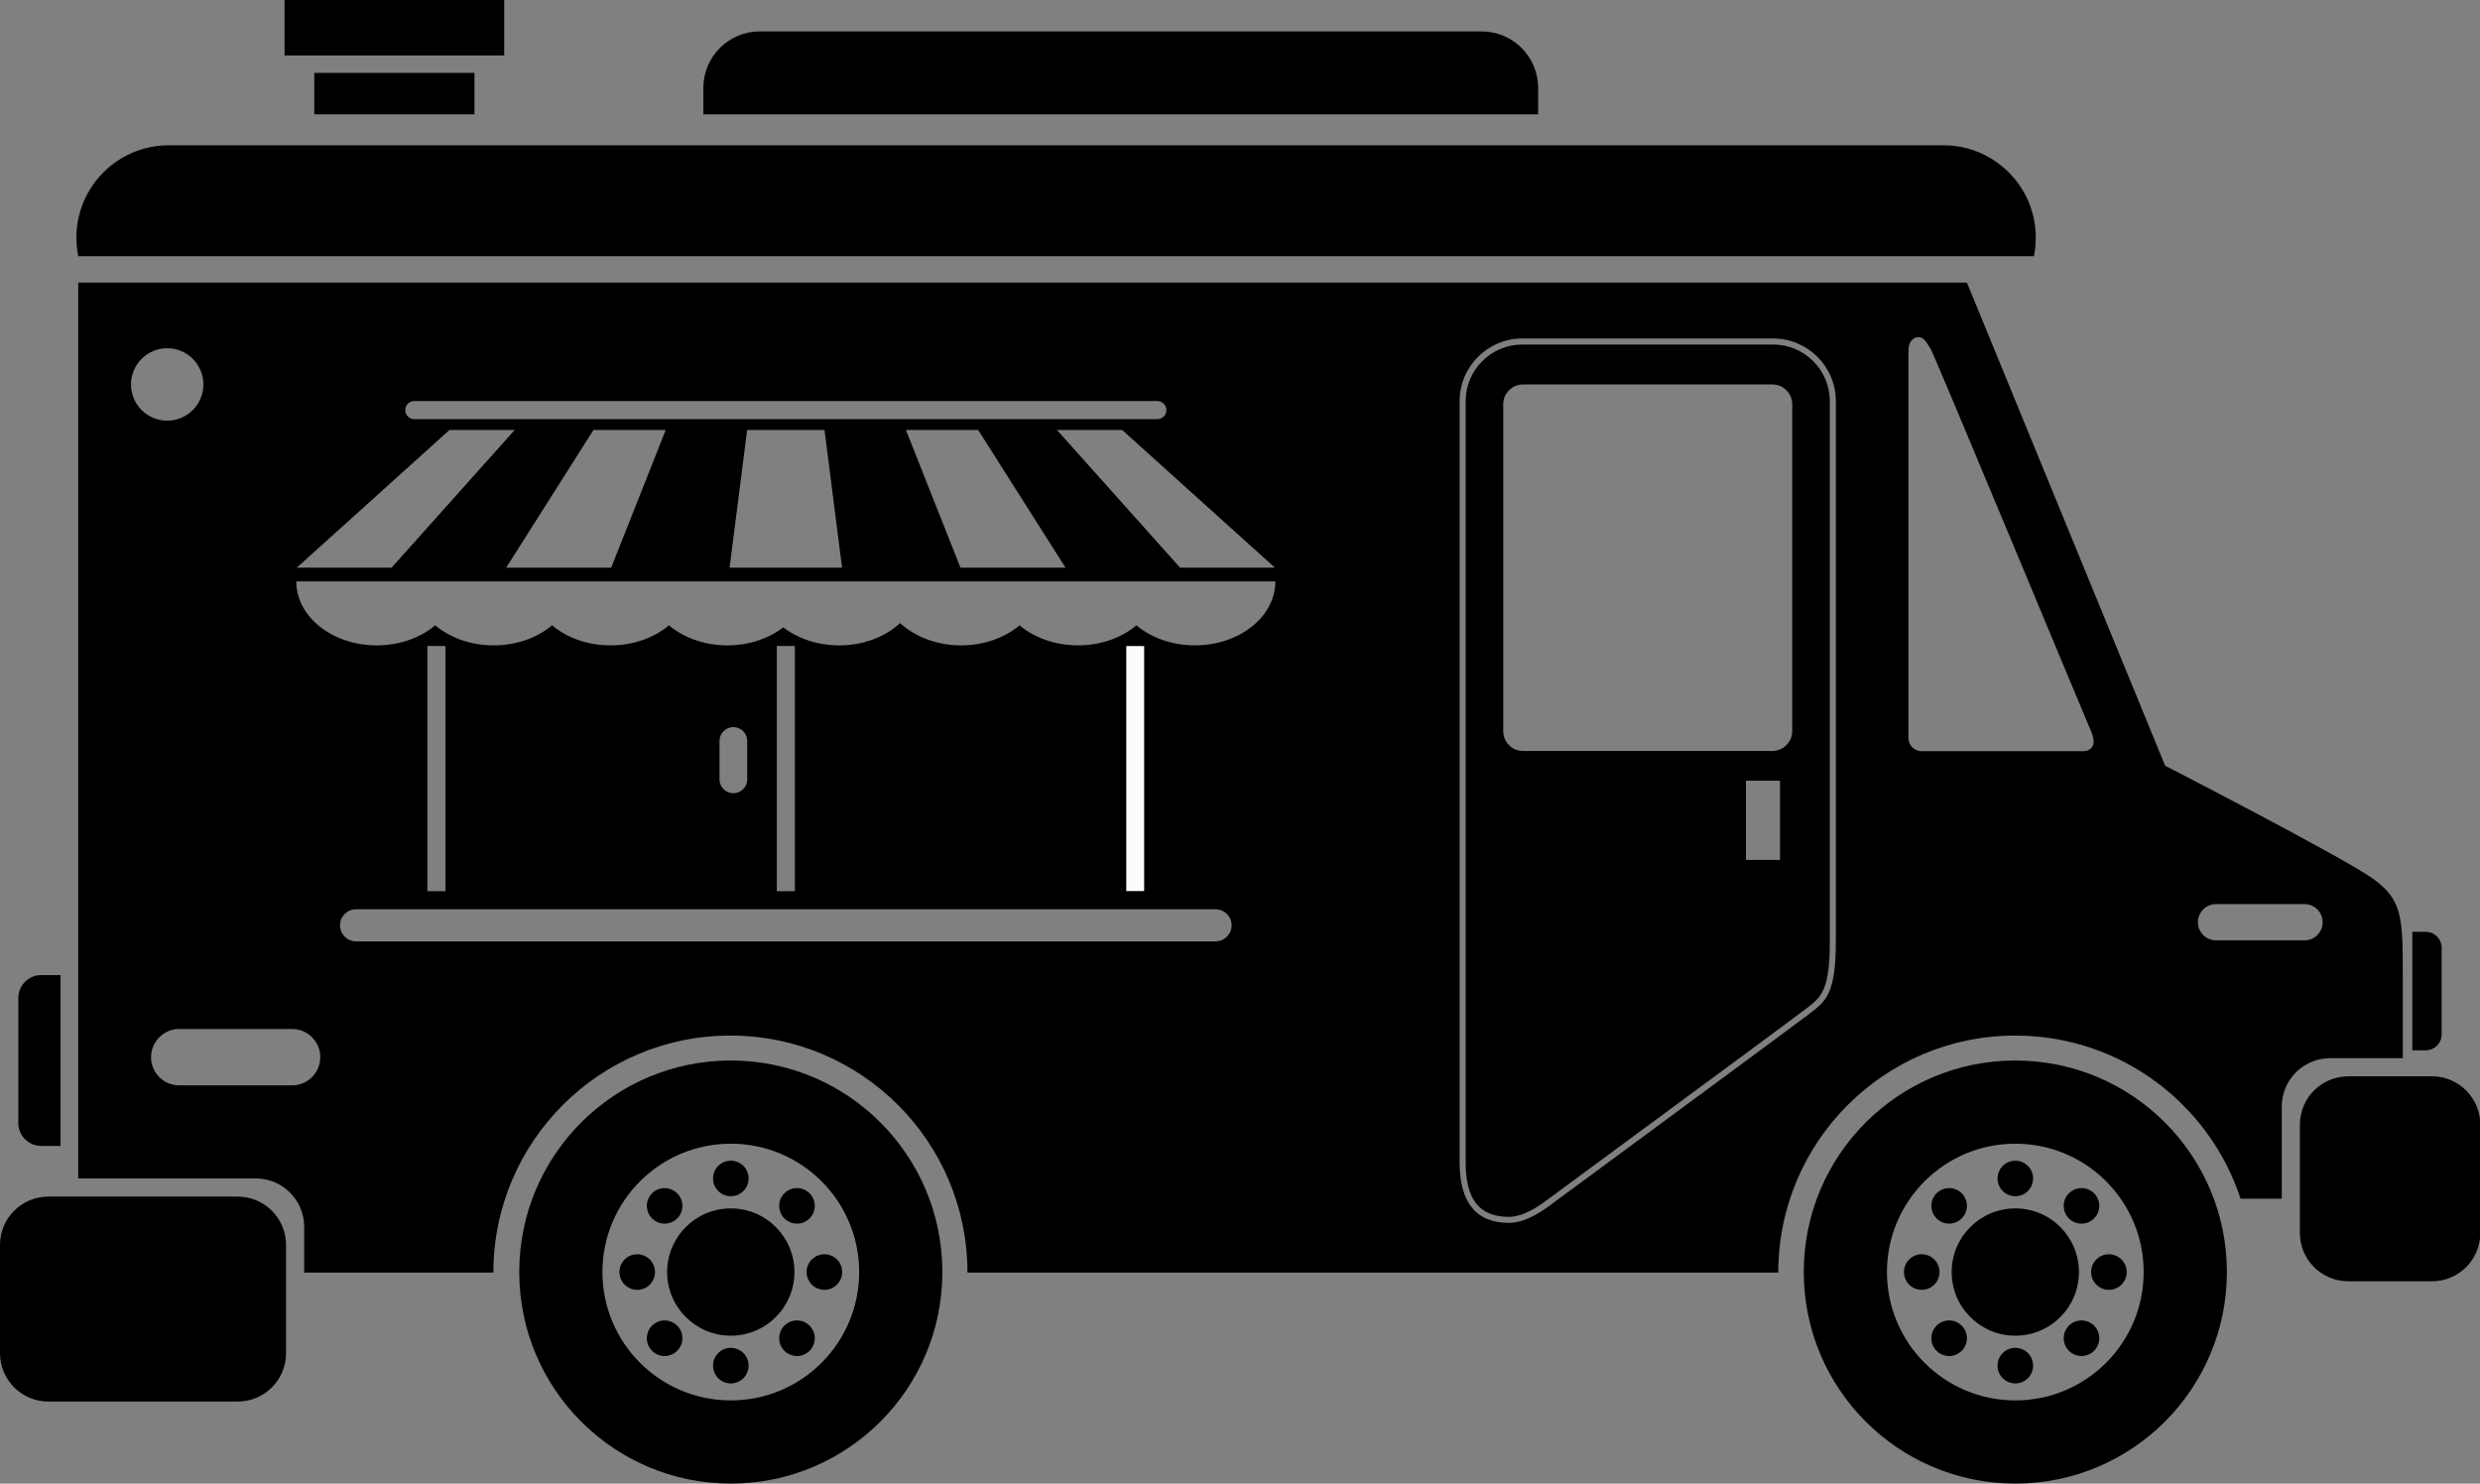 <?xml version="1.0" encoding="UTF-8"?><svg xmlns="http://www.w3.org/2000/svg" xmlns:xlink="http://www.w3.org/1999/xlink" height="196.4" preserveAspectRatio="xMidYMid meet" version="1.0" viewBox="0.0 0.6 328.3 196.4" width="328.3" zoomAndPan="magnify"><rect x="0.0" y="0.6" width="328.3" height="196.4" fill="#808080" stroke="none"/><g><g id="change1_1"><path d="M 234.73 46.211 L 201.516 46.211 C 197.383 46.211 194.023 49.574 194.023 53.703 L 194.023 154.48 C 194.023 159.395 195.84 161.688 199.742 161.688 C 201.809 161.688 203.977 160.07 204.902 159.379 L 206.797 157.98 C 227.016 143.09 237.914 135.039 239.199 134.051 C 241.086 132.598 242.227 131.719 242.227 125.266 L 242.227 53.703 C 242.227 49.574 238.863 46.211 234.73 46.211 Z M 235.633 114.434 L 231.125 114.434 L 231.125 103.949 L 235.633 103.949 Z M 237.254 97.383 C 237.254 98.836 236.074 100.016 234.621 100.016 L 201.625 100.016 C 200.172 100.016 198.996 98.836 198.996 97.383 L 198.996 54.125 C 198.996 52.672 200.172 51.492 201.625 51.492 L 234.621 51.492 C 236.074 51.492 237.254 52.672 237.254 54.125 Z M 237.254 97.383" fill="inherit"/></g><g id="change1_2"><path d="M 269.25 34.512 C 269.41 33.719 269.496 32.902 269.496 32.062 C 269.496 25.309 264.02 19.832 257.262 19.832 L 22.344 19.832 C 15.59 19.832 10.113 25.309 10.113 32.062 C 10.113 32.902 10.195 33.719 10.359 34.512 Z M 269.25 34.512" fill="inherit"/></g><g id="change1_3"><path d="M 96.742 140.992 C 81.277 140.992 68.738 153.527 68.738 168.996 C 68.738 184.465 81.277 197 96.742 197 C 112.211 197 124.75 184.461 124.75 168.996 C 124.75 153.527 112.211 140.992 96.742 140.992 Z M 96.742 185.988 C 87.359 185.988 79.75 178.379 79.75 168.996 C 79.75 159.613 87.359 152.004 96.742 152.004 C 106.129 152.004 113.734 159.613 113.734 168.996 C 113.734 178.379 106.129 185.988 96.742 185.988 Z M 96.742 185.988" fill="inherit"/></g><g id="change1_4"><path d="M 105.168 168.996 C 105.168 173.648 101.398 177.422 96.742 177.422 C 92.09 177.422 88.316 173.648 88.316 168.996 C 88.316 164.344 92.09 160.57 96.742 160.57 C 101.398 160.57 105.168 164.344 105.168 168.996 Z M 105.168 168.996" fill="inherit"/></g><g id="change1_5"><path d="M 99.098 156.605 C 99.098 157.906 98.043 158.961 96.742 158.961 C 95.441 158.961 94.391 157.906 94.391 156.605 C 94.391 155.305 95.441 154.254 96.742 154.254 C 98.043 154.254 99.098 155.305 99.098 156.605 Z M 99.098 156.605" fill="inherit"/></g><g id="change1_6"><path d="M 99.098 181.387 C 99.098 182.688 98.043 183.742 96.742 183.742 C 95.441 183.742 94.391 182.688 94.391 181.387 C 94.391 180.086 95.441 179.031 96.742 179.031 C 98.043 179.031 99.098 180.086 99.098 181.387 Z M 99.098 181.387" fill="inherit"/></g><g id="change1_7"><path d="M 86.707 168.996 C 86.707 170.297 85.652 171.352 84.355 171.352 C 83.055 171.352 82 170.297 82 168.996 C 82 167.695 83.055 166.641 84.355 166.641 C 85.652 166.641 86.707 167.695 86.707 168.996 Z M 86.707 168.996" fill="inherit"/></g><g id="change1_8"><path d="M 111.488 168.996 C 111.488 170.297 110.434 171.352 109.133 171.352 C 107.832 171.352 106.777 170.297 106.777 168.996 C 106.777 167.695 107.832 166.641 109.133 166.641 C 110.434 166.641 111.488 167.695 111.488 168.996 Z M 111.488 168.996" fill="inherit"/></g><g id="change1_9"><path d="M 90.336 160.234 C 90.336 161.535 89.281 162.59 87.98 162.59 C 86.684 162.59 85.629 161.535 85.629 160.234 C 85.629 158.934 86.684 157.883 87.98 157.883 C 89.281 157.883 90.336 158.934 90.336 160.234 Z M 90.336 160.234" fill="inherit"/></g><g id="change1_10"><path d="M 107.859 177.758 C 107.859 179.059 106.805 180.113 105.504 180.113 C 104.203 180.113 103.148 179.059 103.148 177.758 C 103.148 176.457 104.203 175.402 105.504 175.402 C 106.805 175.402 107.859 176.457 107.859 177.758 Z M 107.859 177.758" fill="inherit"/></g><g id="change1_11"><path d="M 90.336 177.758 C 90.336 179.059 89.281 180.113 87.98 180.113 C 86.684 180.113 85.629 179.059 85.629 177.758 C 85.629 176.457 86.684 175.402 87.98 175.402 C 89.281 175.402 90.336 176.457 90.336 177.758 Z M 90.336 177.758" fill="inherit"/></g><g id="change1_12"><path d="M 107.859 160.234 C 107.859 161.535 106.805 162.59 105.504 162.59 C 104.203 162.59 103.148 161.535 103.148 160.234 C 103.148 158.934 104.203 157.883 105.504 157.883 C 106.805 157.883 107.859 158.934 107.859 160.234 Z M 107.859 160.234" fill="inherit"/></g><g id="change1_13"><path d="M 266.785 140.992 C 251.32 140.992 238.781 153.527 238.781 168.996 C 238.781 184.465 251.32 197 266.785 197 C 282.254 197 294.793 184.461 294.793 168.996 C 294.793 153.527 282.254 140.992 266.785 140.992 Z M 266.785 185.988 C 257.402 185.988 249.793 178.379 249.793 168.996 C 249.793 159.613 257.402 152.004 266.785 152.004 C 276.172 152.004 283.777 159.613 283.777 168.996 C 283.777 178.379 276.172 185.988 266.785 185.988 Z M 266.785 185.988" fill="inherit"/></g><g id="change1_14"><path d="M 275.211 168.996 C 275.211 173.648 271.441 177.422 266.785 177.422 C 262.133 177.422 258.359 173.648 258.359 168.996 C 258.359 164.344 262.133 160.57 266.785 160.57 C 271.441 160.57 275.211 164.344 275.211 168.996 Z M 275.211 168.996" fill="inherit"/></g><g id="change1_15"><path d="M 269.141 156.605 C 269.141 157.906 268.086 158.961 266.785 158.961 C 265.484 158.961 264.434 157.906 264.434 156.605 C 264.434 155.305 265.484 154.254 266.785 154.254 C 268.086 154.254 269.141 155.305 269.141 156.605 Z M 269.141 156.605" fill="inherit"/></g><g id="change1_16"><path d="M 269.141 181.387 C 269.141 182.688 268.086 183.742 266.785 183.742 C 265.484 183.742 264.434 182.688 264.434 181.387 C 264.434 180.086 265.484 179.031 266.785 179.031 C 268.086 179.031 269.141 180.086 269.141 181.387 Z M 269.141 181.387" fill="inherit"/></g><g id="change1_17"><path d="M 256.75 168.996 C 256.75 170.297 255.695 171.352 254.398 171.352 C 253.098 171.352 252.043 170.297 252.043 168.996 C 252.043 167.695 253.098 166.641 254.398 166.641 C 255.695 166.641 256.75 167.695 256.75 168.996 Z M 256.75 168.996" fill="inherit"/></g><g id="change1_18"><path d="M 281.531 168.996 C 281.531 170.297 280.477 171.352 279.176 171.352 C 277.875 171.352 276.82 170.297 276.82 168.996 C 276.82 167.695 277.875 166.641 279.176 166.641 C 280.477 166.641 281.531 167.695 281.531 168.996 Z M 281.531 168.996" fill="inherit"/></g><g id="change1_19"><path d="M 260.379 160.234 C 260.379 161.535 259.324 162.59 258.023 162.59 C 256.723 162.59 255.672 161.535 255.672 160.234 C 255.672 158.934 256.723 157.883 258.023 157.883 C 259.324 157.883 260.379 158.934 260.379 160.234 Z M 260.379 160.234" fill="inherit"/></g><g id="change1_20"><path d="M 277.902 177.758 C 277.902 179.059 276.848 180.113 275.547 180.113 C 274.246 180.113 273.191 179.059 273.191 177.758 C 273.191 176.457 274.246 175.402 275.547 175.402 C 276.848 175.402 277.902 176.457 277.902 177.758 Z M 277.902 177.758" fill="inherit"/></g><g id="change1_21"><path d="M 260.379 177.758 C 260.379 179.059 259.324 180.113 258.023 180.113 C 256.723 180.113 255.668 179.059 255.668 177.758 C 255.668 176.457 256.723 175.402 258.023 175.402 C 259.324 175.402 260.379 176.457 260.379 177.758 Z M 260.379 177.758" fill="inherit"/></g><g id="change1_22"><path d="M 277.902 160.234 C 277.902 161.535 276.848 162.59 275.547 162.59 C 274.246 162.59 273.191 161.535 273.191 160.234 C 273.191 158.934 274.246 157.883 275.547 157.883 C 276.848 157.883 277.902 158.934 277.902 160.234 Z M 277.902 160.234" fill="inherit"/></g><g id="change1_23"><path d="M 31.465 159.008 L 6.398 159.008 C 2.867 159.008 0 161.871 0 165.406 L 0 179.742 C 0 183.277 2.867 186.141 6.398 186.141 L 31.465 186.141 C 35 186.141 37.867 183.277 37.867 179.742 L 37.867 165.406 C 37.867 161.871 35 159.008 31.465 159.008 Z M 31.465 159.008" fill="inherit"/></g><g id="change1_24"><path d="M 321.941 143.086 L 310.859 143.086 C 307.324 143.086 304.457 145.949 304.457 149.484 L 304.457 163.82 C 304.457 167.355 307.324 170.219 310.859 170.219 L 321.941 170.219 C 325.477 170.219 328.34 167.355 328.34 163.82 L 328.34 149.484 C 328.34 145.949 325.477 143.086 321.941 143.086 Z M 321.941 143.086" fill="inherit"/></g><g id="change1_25"><path d="M 203.617 12.234 C 203.617 8.105 200.27 4.758 196.141 4.758 L 100.586 4.758 C 96.457 4.758 93.109 8.105 93.109 12.234 L 93.109 15.734 L 203.617 15.734 Z M 203.617 12.234" fill="inherit"/></g><g id="change1_26"><path d="M 41.605 15.734 L 62.809 15.734 L 62.809 10.246 L 41.605 10.246 Z M 41.605 15.734" fill="inherit"/></g><g id="change1_27"><path d="M 37.668 7.941 L 66.746 7.941 L 66.746 0.582 L 37.668 0.582 Z M 37.668 7.941" fill="inherit"/></g><g id="change1_28"><path d="M 5.457 152.297 L 8.02 152.297 L 8.02 129.684 L 5.457 129.684 C 3.781 129.684 2.426 131.043 2.426 132.715 L 2.426 149.27 C 2.426 150.941 3.781 152.297 5.457 152.297 Z M 5.457 152.297" fill="inherit"/></g><g id="change1_29"><path d="M 323.223 137.543 L 323.223 126.059 C 323.223 124.898 322.281 123.957 321.121 123.957 L 319.34 123.957 L 319.34 139.645 L 321.121 139.645 C 322.281 139.645 323.223 138.703 323.223 137.543 Z M 323.223 137.543" fill="inherit"/></g><g id="change2_1"><path d="M 149.082 118.574 L 151.477 118.574 L 151.477 86.117 L 149.082 86.117 Z M 149.082 118.574" fill="#fcfcfc"/></g><g id="change1_30"><path d="M 314.23 116.992 C 310.387 114.199 286.621 101.965 286.621 101.965 L 260.379 38.008 L 10.359 38.008 L 10.359 156.605 L 33.867 156.605 C 37.402 156.605 40.266 159.473 40.266 163.008 L 40.266 169.07 L 65.312 169.07 C 65.312 151.738 79.363 137.691 96.691 137.691 C 114.023 137.691 128.074 151.738 128.074 169.07 L 235.406 169.07 C 235.406 151.738 249.457 137.691 266.789 137.691 C 280.699 137.691 292.492 146.746 296.602 159.285 L 302.059 159.285 L 302.059 147.086 C 302.059 143.551 304.926 140.684 308.461 140.684 L 318.078 140.684 L 318.078 129.926 C 318.078 122.238 318.078 119.789 314.23 116.992 Z M 139.918 57.52 L 148.551 57.52 L 168.777 75.754 L 156.223 75.754 Z M 141.055 75.754 L 127.148 75.754 L 119.926 57.52 L 129.488 57.52 Z M 54.848 53.691 L 153.207 53.691 C 153.871 53.691 154.406 54.227 154.406 54.891 C 154.406 55.555 153.871 56.09 153.207 56.09 L 54.848 56.09 C 54.188 56.09 53.648 55.555 53.648 54.891 C 53.648 54.227 54.184 53.691 54.848 53.691 Z M 111.473 75.754 L 96.582 75.754 L 98.906 57.52 L 109.148 57.52 Z M 88.129 57.52 L 80.906 75.754 L 67 75.754 L 78.566 57.52 Z M 59.504 57.52 L 68.137 57.52 L 51.832 75.754 L 39.277 75.754 Z M 17.34 51.492 C 17.34 48.848 19.484 46.699 22.133 46.699 C 24.781 46.699 26.926 48.848 26.926 51.492 C 26.926 54.141 24.781 56.285 22.133 56.285 C 19.484 56.285 17.34 54.141 17.34 51.492 Z M 38.668 144.285 L 23.727 144.285 C 21.664 144.285 19.996 142.613 19.996 140.551 C 19.996 138.492 21.664 136.82 23.727 136.82 L 38.668 136.82 C 40.727 136.82 42.398 138.488 42.398 140.551 C 42.398 142.613 40.727 144.285 38.668 144.285 Z M 160.91 125.219 L 47.141 125.219 C 45.969 125.219 45.016 124.27 45.016 123.094 C 45.016 121.918 45.969 120.969 47.141 120.969 L 160.91 120.969 C 162.086 120.969 163.039 121.918 163.039 123.094 C 163.039 124.27 162.086 125.219 160.91 125.219 Z M 56.578 86.117 L 58.973 86.117 L 58.973 118.574 L 56.578 118.574 Z M 95.25 103.773 L 95.25 98.691 C 95.25 97.676 96.07 96.855 97.086 96.855 C 98.098 96.855 98.918 97.676 98.918 98.691 L 98.918 103.773 C 98.918 104.785 98.098 105.609 97.086 105.609 C 96.07 105.609 95.25 104.785 95.25 103.773 Z M 102.832 86.117 L 105.223 86.117 L 105.223 118.574 L 102.832 118.574 Z M 149.082 86.117 L 151.477 86.117 L 151.477 118.574 L 149.082 118.574 Z M 158.176 86.035 C 155.125 86.035 152.383 85.012 150.441 83.383 C 148.496 85.012 145.754 86.035 142.703 86.035 C 139.656 86.035 136.91 85.012 134.969 83.383 C 133.027 85.012 130.281 86.035 127.234 86.035 C 124.004 86.035 121.117 84.891 119.16 83.086 C 117.207 84.891 114.32 86.035 111.09 86.035 C 108.215 86.035 105.609 85.125 103.691 83.652 C 101.773 85.125 99.168 86.035 96.293 86.035 C 93.242 86.035 90.5 85.012 88.555 83.383 C 86.613 85.012 83.871 86.035 80.82 86.035 C 77.77 86.035 75.027 85.012 73.086 83.383 C 71.141 85.012 68.398 86.035 65.348 86.035 C 62.301 86.035 59.559 85.012 57.613 83.383 C 55.672 85.012 52.93 86.035 49.879 86.035 C 43.992 86.035 39.223 82.246 39.223 77.574 L 168.832 77.574 C 168.832 82.246 164.062 86.035 158.176 86.035 Z M 243.027 125.266 C 243.027 132.113 241.699 133.137 239.688 134.684 C 238.402 135.676 227.496 143.73 207.273 158.625 L 205.379 160.02 C 204.391 160.758 202.074 162.484 199.742 162.484 C 195.414 162.484 193.223 159.793 193.223 154.48 L 193.223 53.703 C 193.223 49.133 196.941 45.41 201.516 45.41 L 234.734 45.41 C 239.305 45.41 243.027 49.133 243.027 53.703 Z M 275.719 100.047 L 254.41 100.047 C 253.43 100.047 252.637 99.262 252.637 98.297 L 252.637 47.02 C 252.637 45.582 253.609 44.992 254.402 45.328 C 254.816 45.508 255.141 46.109 255.59 46.809 C 256.078 47.582 276.348 96.383 276.641 97 C 276.898 97.543 277.18 98.305 277.152 98.867 C 277.121 99.457 276.699 100.047 275.719 100.047 Z M 305.066 125.086 L 293.359 125.086 C 292.035 125.086 290.961 124.012 290.961 122.688 C 290.961 121.359 292.035 120.285 293.359 120.285 L 305.066 120.285 C 306.395 120.285 307.469 121.359 307.469 122.688 C 307.469 124.012 306.395 125.086 305.066 125.086 Z M 305.066 125.086" fill="inherit"/></g></g></svg>